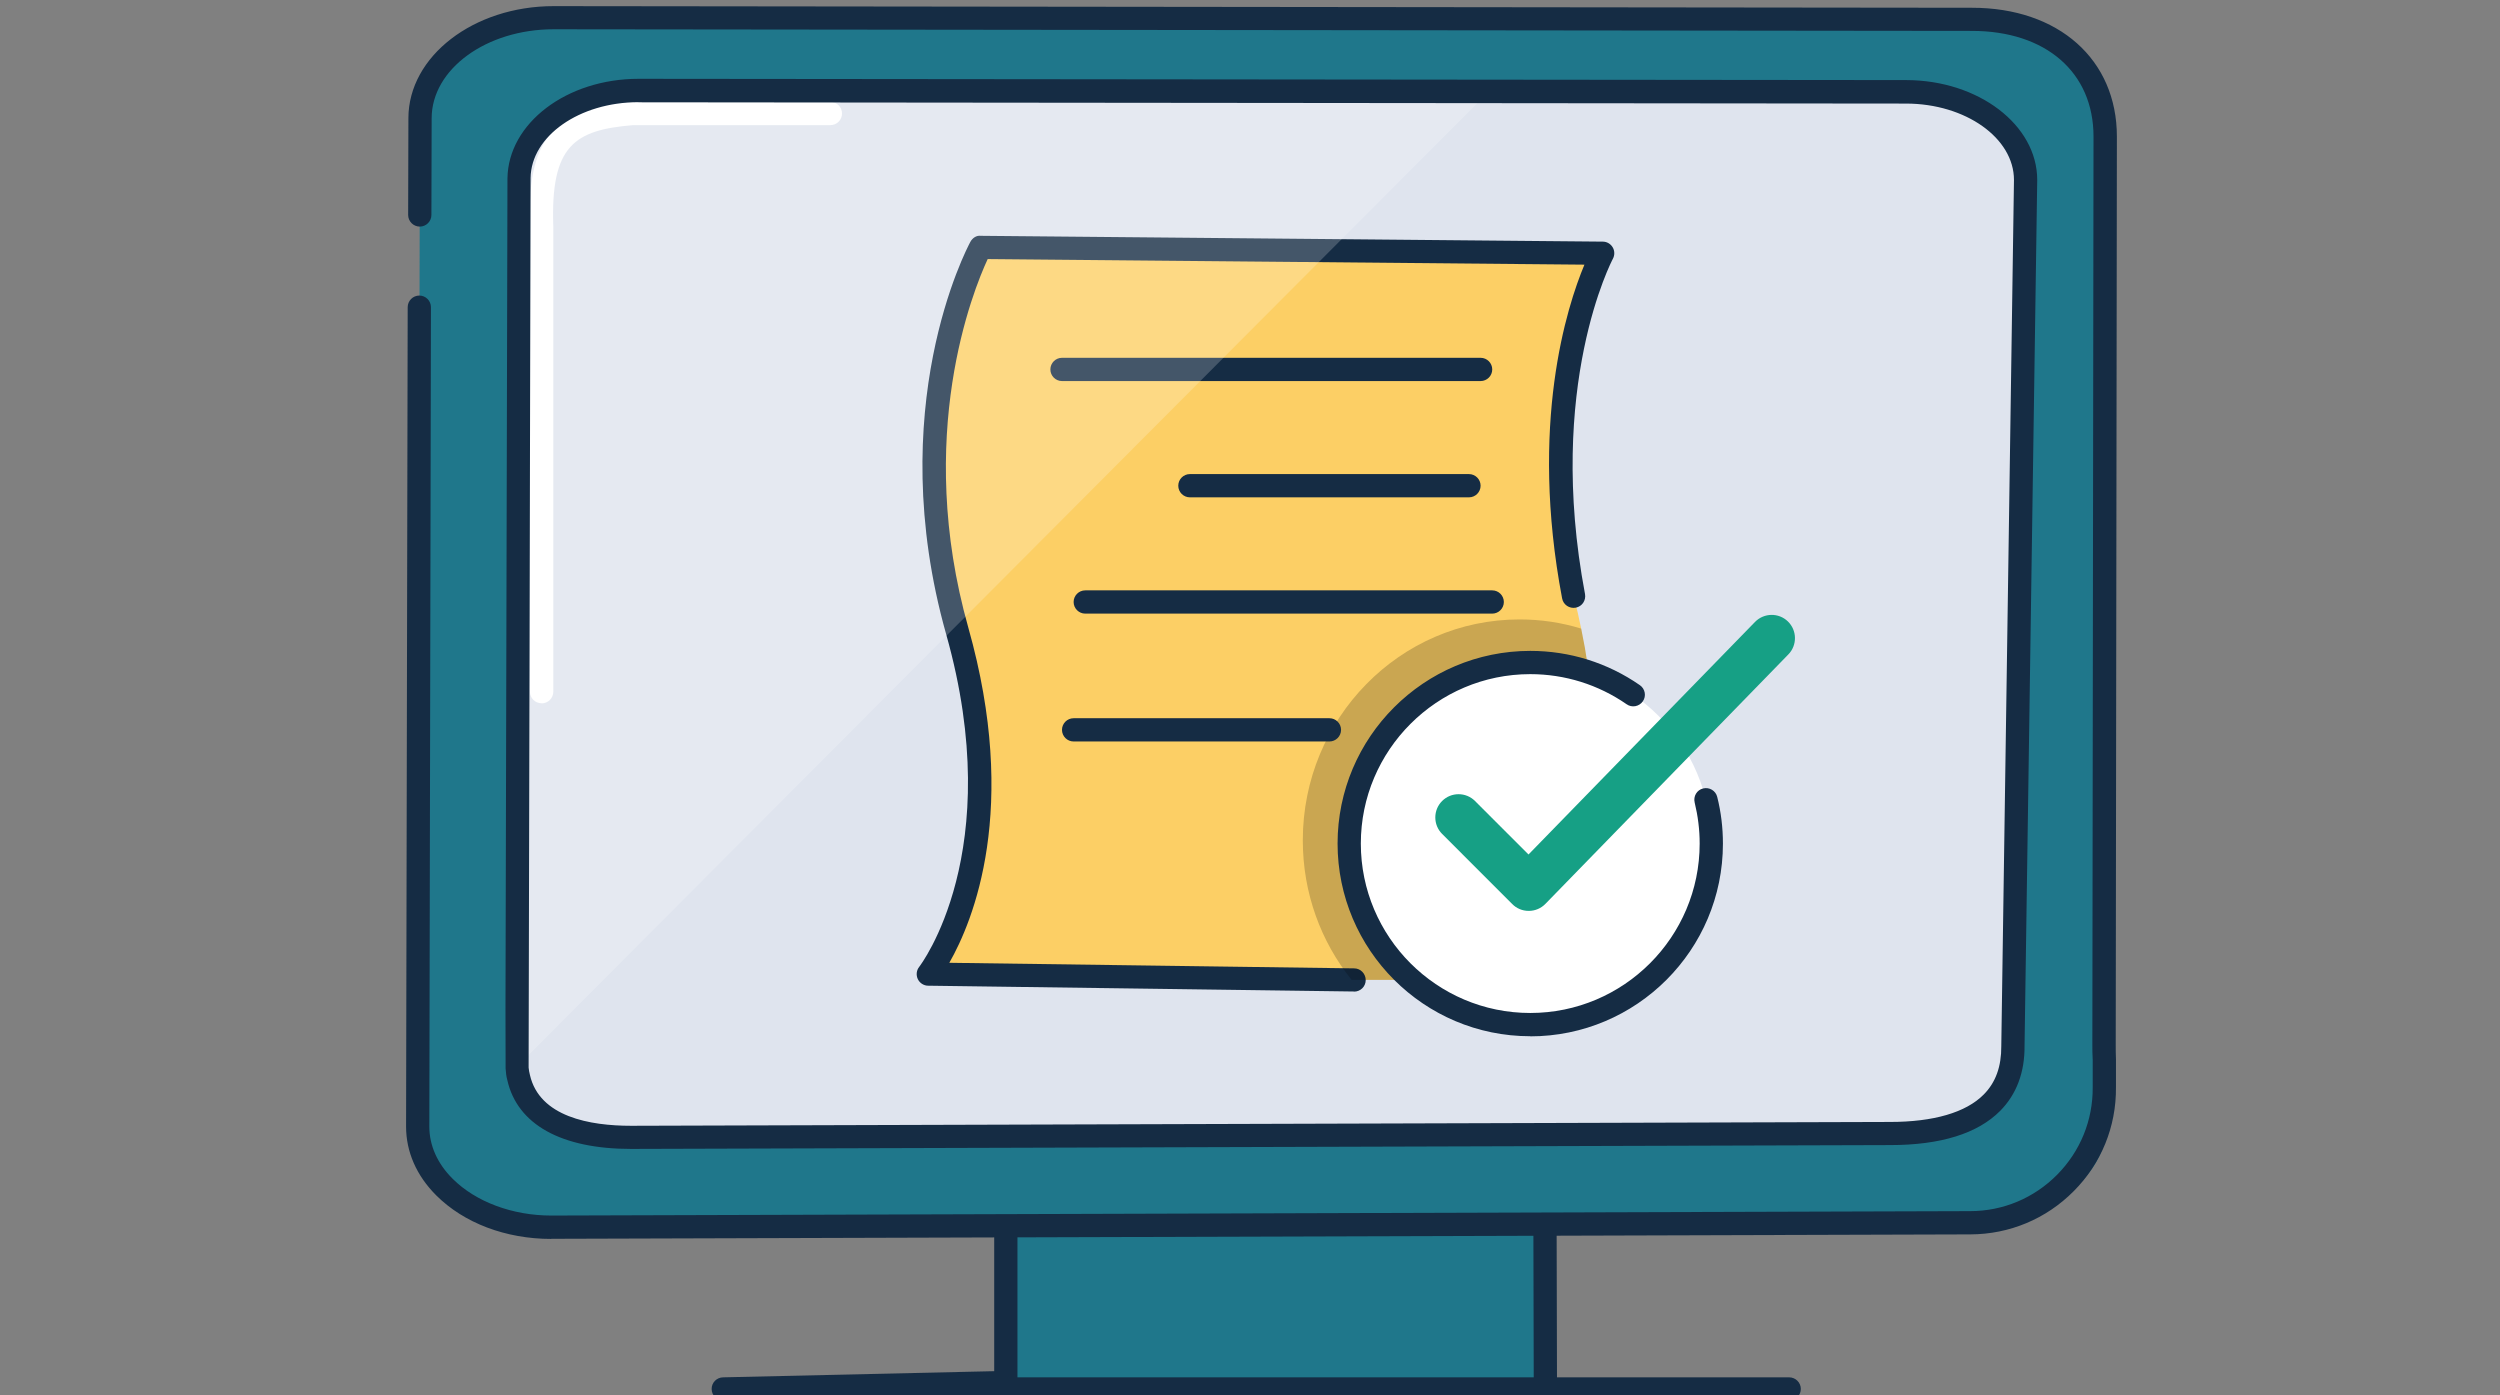 <svg width="172" height="96" viewBox="0 0 172 96" fill="none" xmlns="http://www.w3.org/2000/svg">
<rect x="0" y="0" width="172" height="96" fill="#808080" stroke="none"/>
<g clip-path="url(#clip0_19174_148247)">
<path d="M106.513 79.195H69.201V95.115H106.513V79.195Z" fill="#1F778B"/>
<path d="M123.097 96.361H49.761C49.321 96.361 48.969 96.009 48.961 95.569C48.953 95.129 49.305 94.769 49.745 94.761L68.401 94.337V81.409C68.401 80.969 68.761 80.609 69.201 80.609C69.641 80.609 70.001 80.969 70.001 81.409V94.761H123.097C123.537 94.761 123.897 95.121 123.897 95.561C123.897 96.001 123.537 96.361 123.097 96.361Z" fill="#152C44"/>
<path d="M135.769 84.139C140.849 84.139 144.961 81.035 144.961 77.219L144.849 8.251C144.849 4.435 140.745 1.331 135.673 1.323L38.105 1.211C33.025 1.211 28.897 4.299 28.889 8.115L28.745 77.499C28.745 81.315 32.849 84.419 37.921 84.427L135.761 84.139H135.769Z" fill="#1F778B"/>
<path d="M138.473 72.731C138.473 76.075 134.577 77.979 130.033 77.979L43.417 78.243C39.345 78.243 36.337 77.011 35.681 74.139C35.625 73.923 35.593 73.691 35.577 73.459V73.443C35.577 73.347 35.569 73.235 35.569 73.123V69.475L35.705 12.275V12.227C35.745 8.899 39.417 6.211 43.945 6.219L102.449 6.283H102.921L131.153 6.307C135.697 6.315 139.369 9.035 139.369 12.379L138.481 72.731H138.473Z" fill="#DFE4EE"/>
<path d="M37.258 48.384C36.818 48.384 36.458 48.024 36.458 47.584V15.624C36.242 9.632 38.018 7.456 43.49 7.008H57.13C57.57 7.008 57.93 7.36 57.93 7.808C57.93 8.256 57.57 8.608 57.13 8.608H43.562C39.538 8.944 37.866 9.984 38.066 15.6V47.592C38.066 48.032 37.706 48.392 37.266 48.392L37.258 48.384Z" fill="white"/>
<path d="M37.922 85.238C34.794 85.238 31.913 84.142 30.009 82.238C28.649 80.878 27.938 79.238 27.938 77.51L28.049 21.134C28.049 20.694 28.41 20.334 28.849 20.334C29.29 20.334 29.649 20.694 29.649 21.134L29.538 77.51C29.538 78.806 30.09 80.054 31.145 81.102C32.73 82.686 35.258 83.63 37.922 83.63L135.545 83.326C137.809 83.326 139.938 82.43 141.53 80.822C143.122 79.214 143.994 77.078 143.978 74.814V72.91C143.954 72.574 143.954 72.19 143.954 71.822L144.034 9.39C144.034 4.974 140.746 2.126 135.666 2.126L38.105 2.014H38.09C33.465 2.014 29.706 4.75 29.698 8.126L29.681 14.79C29.681 15.23 29.322 15.59 28.881 15.59C28.442 15.59 28.081 15.23 28.081 14.79L28.098 8.126C28.105 3.87 32.586 0.422 38.09 0.422H38.114L135.674 0.534C141.633 0.534 145.642 4.094 145.642 9.398L145.562 71.83C145.562 72.174 145.562 72.526 145.578 72.878V74.814C145.602 77.51 144.57 80.046 142.674 81.95C140.778 83.862 138.25 84.918 135.562 84.926L37.938 85.23L37.922 85.238Z" fill="#152C44"/>
<path d="M108.785 43.248C111.721 57.304 106.665 67.416 106.665 67.416H63.465C63.465 67.416 69.865 61.016 65.865 43.416C62.313 27.792 67.465 17.016 67.465 17.016H110.665C110.665 17.016 105.249 29.568 108.265 41.016C108.465 41.768 108.641 42.52 108.785 43.248Z" fill="#FCCF65"/>
<path d="M93.169 68.216H93.161L63.857 67.816C63.553 67.816 63.273 67.632 63.145 67.36C63.017 67.088 63.049 66.76 63.241 66.52C63.297 66.448 69.321 58.608 65.097 43.64C60.713 28.088 66.513 17.104 66.761 16.64C66.905 16.376 67.177 16.184 67.473 16.224L110.273 16.624C110.553 16.624 110.809 16.776 110.953 17.016C111.097 17.256 111.097 17.56 110.969 17.8C110.921 17.888 106.345 26.56 109.049 40.872C109.129 41.304 108.849 41.728 108.409 41.808C107.977 41.888 107.553 41.608 107.473 41.168C105.201 29.176 107.801 21.096 109.009 18.208L67.953 17.824C66.961 19.96 62.889 29.96 66.625 43.2C70.137 55.648 66.961 63.352 65.313 66.24L93.169 66.624C93.609 66.624 93.961 66.992 93.961 67.432C93.961 67.872 93.601 68.224 93.161 68.224L93.169 68.216Z" fill="#152C44"/>
<path d="M101.866 26.217H73.066C72.626 26.217 72.266 25.857 72.266 25.417C72.266 24.977 72.626 24.617 73.066 24.617H101.866C102.306 24.617 102.666 24.977 102.666 25.417C102.666 25.857 102.306 26.217 101.866 26.217Z" fill="#152C44"/>
<g opacity="0.2">
<path d="M106.665 67.417H92.993C90.889 64.801 89.633 61.457 89.633 57.817C89.633 49.425 96.313 42.617 104.545 42.617C106.017 42.617 107.441 42.833 108.785 43.249C111.721 57.305 106.665 67.417 106.665 67.417Z" fill="black"/>
</g>
<path d="M101.065 34.217H81.865C81.425 34.217 81.065 33.857 81.065 33.417C81.065 32.977 81.425 32.617 81.865 32.617H101.065C101.505 32.617 101.865 32.977 101.865 33.417C101.865 33.857 101.505 34.217 101.065 34.217Z" fill="#152C44"/>
<path d="M102.665 42.217H74.665C74.225 42.217 73.865 41.857 73.865 41.417C73.865 40.977 74.225 40.617 74.665 40.617H102.665C103.105 40.617 103.465 40.977 103.465 41.417C103.465 41.857 103.105 42.217 102.665 42.217Z" fill="#152C44"/>
<path d="M91.465 51.014H73.865C73.425 51.014 73.065 50.654 73.065 50.214C73.065 49.774 73.425 49.414 73.865 49.414H91.465C91.905 49.414 92.265 49.774 92.265 50.214C92.265 50.654 91.905 51.014 91.465 51.014Z" fill="#152C44"/>
<path d="M105.281 70.498C112.16 70.498 117.737 64.921 117.737 58.042C117.737 51.163 112.16 45.586 105.281 45.586C98.402 45.586 92.825 51.163 92.825 58.042C92.825 64.921 98.402 70.498 105.281 70.498Z" fill="white"/>
<path d="M105.281 71.293C97.969 71.293 92.025 65.349 92.025 58.037C92.025 50.725 97.969 44.781 105.281 44.781C107.993 44.781 110.601 45.597 112.825 47.141C113.185 47.389 113.281 47.893 113.025 48.253C112.777 48.613 112.273 48.709 111.913 48.453C109.961 47.101 107.665 46.381 105.281 46.381C98.857 46.381 93.625 51.613 93.625 58.037C93.625 64.461 98.849 69.693 105.281 69.693C111.713 69.693 116.937 64.461 116.937 58.037C116.937 57.077 116.817 56.133 116.593 55.213C116.489 54.781 116.745 54.349 117.177 54.245C117.601 54.141 118.041 54.397 118.145 54.829C118.409 55.877 118.537 56.957 118.537 58.045C118.537 65.357 112.593 71.301 105.281 71.301V71.293Z" fill="#152C44"/>
<path d="M105.169 62.669C104.745 62.669 104.337 62.501 104.041 62.197L99.217 57.373C98.593 56.749 98.593 55.733 99.217 55.109C99.841 54.485 100.857 54.485 101.481 55.109L105.161 58.789L120.745 42.789C121.361 42.157 122.377 42.141 123.009 42.757C123.641 43.373 123.657 44.389 123.041 45.021L106.321 62.189C106.025 62.493 105.617 62.669 105.185 62.669H105.177H105.169Z" fill="#16A085"/>
<path d="M106.321 95.681C105.881 95.681 105.521 95.321 105.521 94.881L105.497 84.745C105.497 84.305 105.857 83.945 106.297 83.945C106.737 83.945 107.097 84.305 107.097 84.745L107.121 94.881C107.121 95.321 106.761 95.681 106.321 95.681Z" fill="#152C44"/>
<g opacity="0.2">
<path d="M102.09 6.641L35.69 73.257L35.586 73.361V72.553L35.714 11.401V11.353C35.754 8.025 39.058 6.633 43.578 6.641H102.09Z" fill="white"/>
</g>
<path d="M43.417 79.046C38.617 79.046 35.593 77.366 34.905 74.318C34.841 74.086 34.801 73.814 34.785 73.51V73.126L34.777 69.478L34.913 12.278C34.961 8.47 39.001 5.422 43.929 5.422H43.953L131.153 5.51C136.121 5.518 140.161 8.598 140.161 12.382L139.289 71.95C139.305 73.782 138.737 75.286 137.617 76.422C136.065 77.99 133.513 78.782 130.041 78.782L43.425 79.046H43.417ZM43.921 7.03C39.865 7.03 36.537 9.366 36.505 12.246L36.369 73.134V73.454C36.385 73.622 36.417 73.79 36.457 73.95C37.113 76.846 40.601 77.454 43.417 77.454L130.033 77.19C133.025 77.19 135.257 76.542 136.481 75.302C137.305 74.47 137.697 73.382 137.689 71.966V71.95L138.561 12.382C138.561 9.494 135.233 7.134 131.145 7.126L43.945 7.038H43.929L43.921 7.03Z" fill="#152C44"/>
</g>
<defs>
<clipPath id="clip0_19174_148247">
<rect width="172" height="96" fill="white"/>
</clipPath>
</defs>
</svg>
